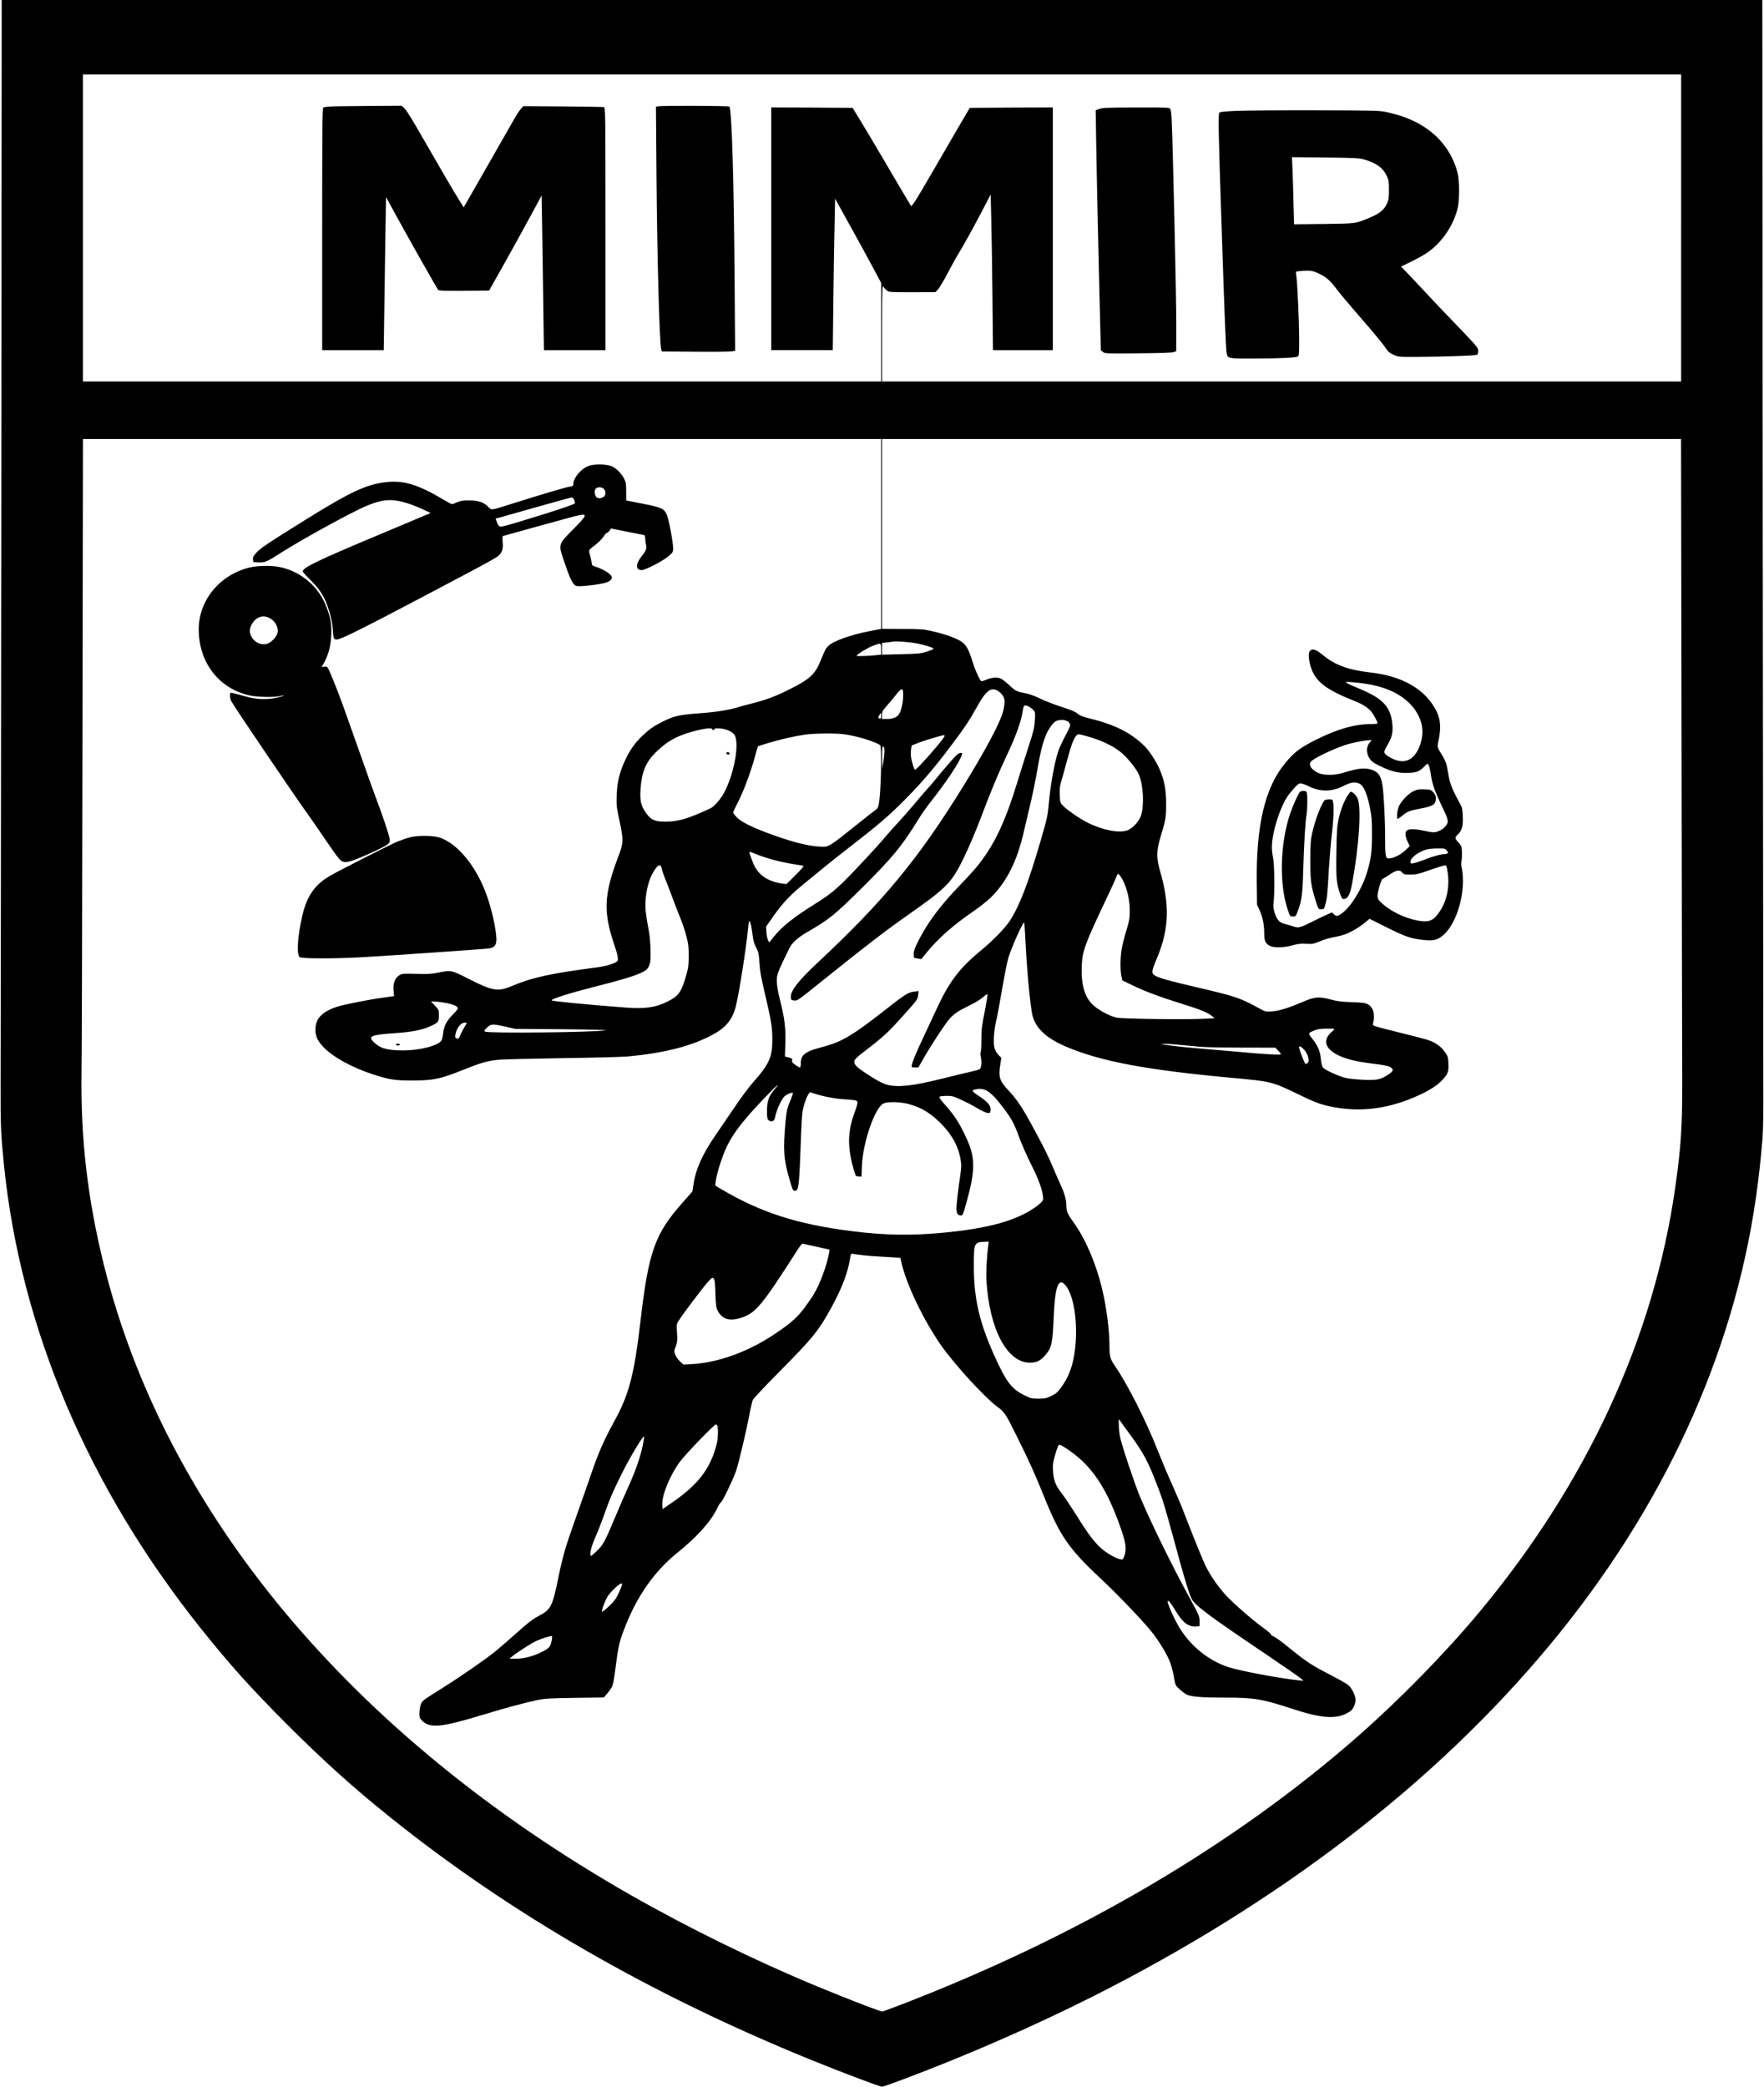 <?xml version="1.0" encoding="UTF-8" standalone="yes"?>
<svg version="1.0" xmlns="http://www.w3.org/2000/svg" width="2086" height="2467" viewBox="0 0 2086 2467" preserveAspectRatio="xMidYMid meet">
  <g transform="translate(0,2467) scale(0.1,-0.1)" fill="#000000" stroke="none">
    <path d="M15 18508 c-3 -3390 -7 -6386 -8 -6658 -1 -492 3 -588 39 -945 196
-1936 996 -3819 2334 -5493 334 -419 591 -704 1009 -1123 436 -436 787 -753
1231 -1108 1414 -1134 3065 -2086 4945 -2853 386 -157 837 -328 866 -328 10 0
118 38 241 84 762 286 1556 633 2253 984 2218 1119 4043 2521 5394 4145 1341
1612 2179 3429 2446 5302 34 239 54 419 77 695 8 93 12 322 10 635 0 270 -4
3265 -7 6658 l-5 6167 -10410 0 -10410 0 -5 -6162z m19865 3467 l0 -1815
-4725 0 -4725 0 0 573 c1 523 2 570 16 547 9 -14 28 -34 42 -45 26 -19 42 -20
299 -20 l273 1 29 28 c16 16 67 101 114 190 46 89 122 224 169 301 46 77 142
252 214 388 l129 248 7 -293 c4 -161 11 -575 14 -920 l6 -628 354 0 354 0 0
1435 0 1435 -491 -2 -491 -3 -85 -145 c-47 -79 -186 -319 -310 -533 -123 -214
-240 -411 -260 -437 l-36 -49 -30 47 c-16 26 -130 218 -252 427 -123 209 -265
450 -318 535 l-95 155 -481 3 -481 2 0 -1435 0 -1435 364 0 364 0 6 548 c3
301 10 704 14 895 l7 349 182 -329 c100 -180 223 -404 272 -498 l91 -170 0
-582 0 -583 -4720 0 -4720 0 0 1815 0 1815 9450 0 9450 0 0 -1815z m-9460
-3618 l0 -1122 -145 -28 c-219 -43 -423 -116 -480 -174 -31 -30 -38 -44 -95
-183 -61 -149 -124 -208 -341 -318 -167 -86 -291 -133 -442 -172 -65 -16 -147
-38 -183 -49 -113 -36 -273 -61 -479 -75 -223 -17 -286 -31 -420 -98 -107 -54
-157 -89 -239 -167 -87 -84 -145 -165 -201 -283 -67 -142 -96 -258 -102 -413
-5 -122 -3 -140 32 -305 51 -241 50 -261 -20 -445 -162 -428 -171 -638 -46
-1008 48 -141 58 -199 39 -213 -35 -27 -134 -57 -233 -70 -561 -73 -770 -119
-1022 -225 -156 -66 -221 -54 -510 93 -196 100 -200 100 -354 69 -77 -16 -123
-18 -259 -14 -155 4 -167 3 -198 -17 -51 -32 -76 -97 -68 -180 l6 -66 -128
-18 c-185 -26 -472 -83 -552 -110 -176 -60 -250 -140 -250 -268 1 -82 24 -133
97 -209 112 -117 340 -242 588 -322 193 -62 259 -72 465 -71 244 0 327 18 590
123 212 85 285 107 413 121 46 6 384 14 753 20 368 5 721 14 784 20 445 40
781 128 1032 271 140 80 214 176 251 329 38 154 122 686 142 905 4 39 9 79 12
90 9 30 31 -53 42 -156 7 -65 18 -102 42 -150 29 -57 33 -77 40 -184 5 -92 20
-175 63 -356 74 -315 89 -403 89 -539 1 -221 -34 -297 -236 -526 -43 -48 -139
-178 -214 -289 -74 -110 -175 -258 -224 -329 -152 -220 -233 -402 -259 -582
l-12 -80 -115 -130 c-328 -370 -403 -578 -498 -1394 -74 -635 -135 -871 -304
-1180 -134 -245 -196 -385 -294 -675 -36 -104 -112 -323 -170 -485 -121 -340
-152 -448 -202 -690 -75 -365 -87 -388 -256 -476 -49 -26 -123 -84 -237 -187
-92 -82 -214 -188 -272 -234 -107 -86 -413 -297 -598 -413 -252 -158 -248
-155 -265 -199 -10 -23 -17 -69 -17 -103 0 -57 2 -63 35 -94 95 -89 223 -76
725 76 256 78 487 140 638 172 83 17 145 21 440 25 l342 5 39 44 c21 25 47 61
56 81 18 37 22 58 56 316 24 181 38 234 107 410 143 359 346 644 605 854 238
191 403 375 478 531 19 40 39 72 45 72 14 0 146 275 178 370 32 97 117 452
155 651 16 86 36 170 43 188 7 17 150 169 319 339 388 390 470 492 620 772
120 224 181 386 210 553 11 66 12 68 38 63 49 -10 195 -25 306 -31 61 -3 142
-8 181 -11 l71 -5 13 -56 c58 -261 269 -697 480 -994 160 -224 509 -604 648
-706 90 -65 103 -85 231 -343 154 -310 218 -452 328 -725 186 -462 292 -615
661 -960 188 -175 475 -473 595 -618 96 -115 205 -295 238 -391 15 -45 35
-121 43 -171 15 -88 16 -91 65 -136 27 -25 65 -53 85 -63 55 -26 178 -36 451
-36 352 0 439 -15 805 -135 323 -106 496 -121 629 -54 55 28 70 42 89 79 12
24 22 62 22 83 0 51 -45 142 -88 177 -19 16 -123 74 -231 130 -205 106 -266
146 -482 322 -73 60 -147 113 -166 120 -18 7 -33 18 -33 25 0 6 -42 43 -94 80
-127 92 -345 282 -440 384 -88 95 -179 226 -236 340 -34 66 -128 299 -272 669
-22 58 -81 195 -130 305 -50 110 -128 297 -175 415 -133 338 -352 769 -495
976 -60 88 -68 115 -68 234 0 196 -37 477 -91 697 -71 291 -196 582 -330 766
-76 106 -89 136 -89 207 0 63 -23 147 -66 238 -20 43 -58 130 -85 194 -58 140
-119 263 -247 498 -125 230 -184 319 -286 428 -109 116 -122 160 -95 321 l10
64 -35 36 c-22 23 -39 54 -47 85 -15 62 -6 204 21 316 12 47 43 216 70 375 27
160 61 328 75 375 40 129 178 435 186 413 3 -10 9 -88 13 -173 14 -310 44
-666 77 -884 25 -171 152 -301 399 -407 411 -177 959 -280 1995 -374 427 -39
451 -45 720 -174 222 -108 290 -135 406 -160 360 -78 712 -32 1075 139 122 57
205 112 261 173 66 71 75 97 71 192 -3 78 -5 86 -44 141 -48 68 -116 114 -214
144 -36 11 -195 52 -353 91 -275 68 -288 73 -282 93 30 106 6 200 -62 234 -31
16 -66 20 -188 24 -121 4 -170 10 -255 33 -134 35 -183 31 -323 -29 -170 -73
-285 -108 -367 -113 -73 -5 -77 -4 -150 36 -226 124 -272 140 -725 246 -321
75 -443 108 -497 136 -56 29 -55 50 13 210 144 343 154 628 37 1032 -45 158
-44 239 7 407 61 204 65 224 65 386 0 170 -20 275 -79 414 -39 91 -125 221
-183 276 -165 158 -354 251 -657 324 -69 17 -102 31 -128 53 -24 21 -75 43
-184 78 -82 26 -196 70 -252 97 -56 28 -129 55 -162 62 -122 23 -136 30 -205
95 -37 35 -81 70 -98 79 -44 23 -107 19 -177 -9 -45 -19 -61 -22 -67 -12 -31
44 -71 138 -102 238 -48 155 -81 204 -166 246 -84 41 -199 78 -325 105 -86 19
-133 22 -337 22 l-238 1 0 1123 0 1122 4725 0 4724 0 6 -3582 c3 -1971 7
-3781 8 -4023 1 -522 -15 -773 -83 -1247 -255 -1781 -1044 -3489 -2317 -5018
-403 -484 -937 -1029 -1438 -1469 -1471 -1290 -3311 -2369 -5429 -3182 -98
-38 -185 -69 -194 -69 -27 0 -395 142 -773 298 -722 299 -1520 690 -2204 1080
-3303 1885 -5503 4520 -6230 7462 -190 771 -273 1488 -261 2260 4 190 8 1953
11 3918 l6 3572 4719 0 4720 0 0 -1123z m420 -1293 c87 -16 200 -52 200 -63 0
-5 -35 -20 -77 -34 -71 -23 -98 -26 -305 -31 l-228 -6 0 69 0 70 58 6 c31 3
66 8 77 10 35 6 197 -6 275 -21z m-420 -68 l0 -65 -42 -5 c-90 -11 -248 -17
-248 -9 0 15 125 92 190 117 99 38 100 37 100 -38z m1436 -546 c30 -43 31 -90
4 -196 -33 -129 -213 -465 -475 -889 -528 -853 -937 -1348 -1715 -2075 -234
-219 -325 -337 -318 -413 3 -29 7 -32 38 -35 43 -3 23 -17 392 279 482 387
702 555 993 759 328 230 428 317 515 451 78 120 199 384 306 664 127 335 203
518 319 765 98 207 159 379 177 493 10 64 15 77 30 77 26 0 69 -23 97 -54 23
-24 24 -30 18 -125 -5 -86 -15 -126 -71 -298 -35 -109 -95 -297 -132 -418
-147 -482 -273 -749 -472 -999 -31 -39 -122 -139 -202 -222 -240 -248 -389
-447 -502 -671 -40 -79 -53 -116 -53 -148 0 -24 2 -45 5 -48 3 -2 23 -7 45
-10 l40 -5 70 85 c135 164 308 316 548 481 70 48 159 119 199 157 193 188 316
433 397 790 18 77 45 194 61 260 37 149 72 320 110 537 36 204 77 335 128 414
52 78 73 95 126 101 54 7 99 -10 116 -41 11 -21 6 -36 -49 -139 -34 -63 -73
-148 -87 -188 -44 -130 -95 -414 -114 -643 -10 -114 -20 -161 -94 -415 -146
-501 -251 -774 -364 -946 -63 -95 -200 -236 -359 -366 -241 -200 -363 -363
-508 -679 -26 -58 -92 -197 -145 -310 -93 -195 -150 -334 -150 -366 0 -10 12
-14 40 -14 l40 0 72 126 c101 173 259 411 302 456 60 61 99 87 226 149 70 34
138 75 165 100 25 23 49 39 52 35 4 -4 -11 -96 -32 -204 -35 -173 -40 -214
-40 -337 0 -77 -4 -143 -9 -146 -4 -4 -3 -30 3 -58 12 -56 6 -125 -13 -140 -7
-6 -52 -19 -101 -30 -50 -11 -199 -47 -331 -80 -358 -89 -524 -108 -656 -77
-57 13 -141 58 -273 147 -88 59 -113 83 -121 115 -8 32 11 53 146 156 188 144
258 208 411 379 193 216 191 212 197 266 l5 46 -54 -6 c-69 -8 -111 -35 -361
-232 -344 -270 -489 -358 -680 -411 -161 -44 -192 -55 -235 -82 -47 -30 -63
-62 -63 -128 0 -25 -5 -44 -11 -44 -6 0 -30 13 -53 30 -35 23 -43 34 -39 53 4
21 0 25 -40 35 l-45 12 5 152 c6 180 -8 301 -64 519 -24 98 -36 168 -37 219
-1 78 7 100 147 387 31 64 101 129 207 190 269 156 326 202 652 525 362 359
474 496 663 803 37 61 98 148 135 195 201 254 360 493 385 578 6 21 4 23 -21
20 -22 -2 -52 -30 -132 -123 -57 -66 -129 -151 -160 -190 -31 -38 -81 -97
-112 -130 -30 -33 -94 -108 -141 -165 -48 -58 -131 -152 -185 -210 -53 -58
-120 -132 -147 -165 -82 -99 -362 -402 -484 -522 -123 -123 -200 -183 -367
-287 -230 -143 -379 -261 -466 -369 l-64 -79 -14 28 c-8 16 -17 58 -19 94 l-4
65 88 125 c112 160 204 255 378 396 77 62 175 142 219 179 43 36 176 142 295
234 325 252 430 341 584 490 240 234 413 433 647 746 147 197 192 265 284 430
105 188 162 233 240 191 21 -11 49 -37 62 -56z m-1176 -3 c0 -78 -20 -172 -47
-217 -23 -39 -73 -60 -143 -60 l-60 0 0 46 c0 42 5 51 69 124 38 43 86 101
107 129 21 28 46 51 56 51 16 0 18 -10 18 -73z m-260 -241 c0 -29 -3 -33 -20
-29 -18 5 -18 7 -4 34 19 38 24 37 24 -5z m-2000 -156 c0 -5 7 -10 15 -10 8 0
15 5 15 11 0 8 20 10 65 7 81 -7 154 -42 175 -83 53 -110 -9 -450 -123 -669
-41 -80 -120 -171 -167 -193 -266 -123 -370 -154 -525 -157 -129 -1 -176 19
-235 102 -59 82 -74 144 -66 272 12 207 60 325 177 442 94 93 176 150 282 196
142 61 387 113 387 82z m1566 -61 c141 -19 353 -83 421 -127 25 -16 10 -608
-18 -714 -5 -21 -17 -42 -27 -47 -9 -5 -116 -89 -237 -186 -297 -238 -323
-255 -390 -255 -144 0 -321 41 -590 137 -233 83 -369 149 -429 207 -25 25 -46
52 -46 60 0 8 27 66 60 129 63 122 153 363 200 541 16 59 31 110 33 112 2 3
62 22 133 43 143 43 294 77 424 96 108 16 365 18 466 4z m2854 -19 c176 -48
313 -112 413 -192 78 -63 184 -194 215 -266 52 -120 64 -362 26 -481 -23 -70
-98 -153 -160 -177 -97 -37 -295 1 -474 91 -95 48 -238 147 -290 200 -32 33
-34 39 -38 124 -3 71 0 104 16 158 12 37 43 152 71 255 48 179 75 253 109 291
19 21 21 21 112 -3z m-1670 -1 c0 -27 -326 -399 -350 -399 -10 0 -40 98 -47
152 -3 25 -3 66 1 91 l7 44 87 34 c71 27 263 85 295 88 4 1 7 -4 7 -10z m-711
-183 c0 -28 -6 -85 -13 -126 l-13 -75 -2 132 c-1 114 1 132 14 127 11 -5 15
-21 14 -58z m-1499 -1221 c111 -44 279 -89 418 -110 59 -9 113 -19 121 -21 10
-3 -23 -42 -92 -110 l-107 -106 -48 6 c-183 26 -294 107 -351 255 -37 98 -44
121 -35 121 3 0 46 -16 94 -35z m-1135 -162 c3 -21 22 -76 41 -123 20 -47 55
-139 79 -205 24 -66 66 -174 93 -241 28 -66 63 -169 78 -230 25 -94 28 -127
28 -239 -1 -115 -5 -143 -33 -238 -55 -190 -89 -235 -226 -302 -136 -67 -263
-84 -495 -66 -460 35 -870 75 -867 85 7 20 220 87 492 156 333 84 491 132 574
173 55 27 67 38 85 77 18 39 20 62 19 180 -1 74 -9 173 -18 220 -42 233 -47
277 -41 370 6 111 34 226 71 302 61 120 107 151 120 81z m5425 -93 c65 -91
110 -257 110 -405 0 -89 -5 -117 -39 -232 -22 -72 -47 -168 -55 -213 -18 -95
-21 -257 -5 -329 l11 -51 121 -59 c149 -72 328 -139 592 -221 205 -63 298
-101 350 -144 l29 -24 -154 -7 c-215 -10 -943 0 -1005 14 -88 19 -224 94 -288
157 -93 94 -133 238 -125 453 7 180 36 258 308 831 48 102 94 202 101 223 7
20 16 37 20 37 4 0 17 -13 29 -30z m-8020 -1490 c95 -14 168 -38 180 -60 8
-15 0 -28 -53 -82 -76 -76 -106 -134 -118 -229 -10 -80 -17 -92 -70 -120 -125
-63 -357 -93 -543 -70 -94 11 -144 33 -204 89 -75 70 -35 88 239 107 216 15
328 37 431 84 93 43 98 50 98 127 0 63 -1 66 -46 114 l-47 50 34 0 c19 0 63
-5 99 -10z m290 -244 c0 -2 -16 -29 -35 -61 -19 -32 -39 -73 -45 -91 -12 -34
-24 -41 -49 -25 -11 7 -11 17 -1 60 15 63 65 121 104 121 14 0 26 -2 26 -4z
m455 -43 l120 -27 555 -4 c318 -3 536 -8 510 -13 -135 -24 -1385 -37 -1422
-15 -15 9 -13 14 20 47 46 45 65 46 217 12z m9805 -28 c0 -3 -15 -19 -33 -35
-103 -90 -83 -187 56 -264 88 -49 217 -84 402 -107 181 -22 227 -33 250 -55
25 -25 18 -40 -37 -77 -93 -61 -134 -70 -294 -63 -77 4 -170 13 -206 21 -76
16 -245 92 -272 123 -13 16 -21 45 -26 100 -8 94 -38 164 -103 244 -52 63 -51
64 28 97 37 15 74 20 143 20 50 1 92 -1 92 -4z m-1730 -197 c174 -19 267 -22
619 -23 l413 -1 37 -39 c34 -38 35 -40 14 -43 -26 -4 -301 14 -433 28 -52 5
-210 19 -350 30 -252 20 -478 43 -575 59 l-50 9 60 1 c33 0 152 -9 265 -21z
m1371 -47 c47 -50 71 -138 42 -158 -9 -7 -20 -13 -24 -13 -8 0 -62 134 -74
183 -10 39 11 35 56 -12z m-6266 -475 c-65 -77 -85 -135 -85 -250 0 -78 3 -96
19 -110 12 -11 27 -15 44 -11 21 6 27 16 37 66 15 67 59 167 96 216 23 30 96
64 110 51 3 -4 -8 -37 -24 -75 -41 -93 -50 -132 -63 -264 -30 -336 -24 -435
48 -686 39 -138 47 -149 87 -120 21 16 31 141 46 570 5 161 14 319 20 353 18
111 72 239 96 230 97 -37 272 -75 382 -81 163 -11 172 -13 172 -42 0 -14 -16
-68 -36 -121 -76 -204 -83 -380 -24 -612 18 -69 37 -128 43 -132 7 -4 24 -8
38 -8 l27 0 4 123 c11 279 153 692 255 741 49 23 189 21 289 -4 163 -42 281
-115 417 -260 111 -118 180 -249 204 -385 14 -82 13 -99 -2 -205 -27 -181 -44
-331 -45 -387 0 -57 17 -83 54 -83 19 0 26 14 59 133 111 395 113 542 10 771
-81 180 -147 283 -269 418 -43 49 -61 75 -54 82 6 6 43 10 83 10 65 1 82 -4
177 -48 58 -26 142 -70 187 -98 46 -27 98 -52 117 -55 32 -5 34 -3 39 28 8 53
-29 100 -133 169 -97 63 -100 73 -20 85 86 12 154 -31 265 -171 116 -145 163
-224 210 -354 45 -125 104 -259 185 -420 80 -160 127 -314 113 -369 -3 -11
-36 -43 -73 -71 -225 -167 -565 -263 -1110 -314 -376 -36 -691 -30 -1079 19
-647 82 -1076 221 -1545 498 l-68 41 6 51 c8 69 48 207 97 332 74 188 189 347
461 633 156 164 229 227 133 116z m2531 -1843 c-17 -132 -27 -319 -21 -413 35
-575 244 -969 513 -970 77 0 125 22 177 82 82 95 91 133 105 453 15 350 52
464 126 394 97 -91 154 -375 135 -679 -15 -238 -70 -407 -178 -550 -38 -51
-59 -69 -112 -94 -58 -27 -77 -31 -152 -31 -80 0 -90 3 -170 42 -150 75 -214
160 -359 485 -169 379 -234 663 -234 1033 0 284 2 289 133 294 l44 1 -7 -47z
m-2026 -13 c79 -17 145 -32 147 -33 9 -9 -23 -144 -58 -244 -54 -154 -98 -247
-166 -346 -133 -196 -197 -258 -429 -413 -307 -205 -659 -333 -970 -351 l-101
-6 -41 37 c-22 21 -48 56 -57 80 -15 40 -15 45 6 100 19 51 20 70 15 160 -7
101 -7 101 24 149 49 78 283 387 340 450 49 54 54 57 69 42 13 -13 17 -47 21
-178 5 -139 9 -168 27 -202 53 -101 137 -128 272 -86 176 55 245 137 675 809
35 55 51 72 64 68 9 -3 82 -19 162 -36z m3711 -2230 c149 -204 203 -305 308
-576 78 -202 91 -247 221 -724 99 -368 162 -576 191 -631 39 -78 205 -202 875
-653 208 -141 395 -270 414 -287 l35 -30 -45 4 c-234 24 -708 113 -845 158
-237 79 -446 248 -580 470 -62 103 -149 299 -137 311 11 11 38 -24 106 -135
79 -127 146 -174 237 -165 l34 3 0 60 c0 58 -5 68 -123 285 -213 390 -447 869
-583 1190 -63 151 -214 603 -234 702 -8 42 -15 107 -15 145 l0 67 32 -45 c17
-24 66 -91 109 -149z m-4887 108 c11 -42 6 -153 -9 -211 -76 -294 -219 -480
-535 -696 l-105 -72 -3 46 c-8 114 87 349 209 515 63 86 405 440 425 440 7 0
14 -10 18 -22z m-883 -225 c-29 -139 -82 -293 -163 -473 -39 -85 -113 -256
-165 -380 -123 -293 -143 -328 -222 -402 -65 -61 -66 -62 -69 -35 -4 37 21
122 68 226 21 47 61 149 88 226 75 212 103 277 216 505 92 186 250 449 262
437 3 -3 -4 -49 -15 -104z m5028 -50 c285 -193 459 -454 630 -946 57 -165 65
-241 35 -317 -16 -39 -19 -41 -48 -34 -53 11 -160 72 -221 127 -86 76 -159
173 -293 389 -67 106 -146 224 -176 262 -71 89 -98 156 -104 267 -4 77 -1 100
28 198 24 82 37 111 49 111 9 0 54 -25 100 -57z m-5275 -1605 c-3 -13 -22 -56
-40 -97 -27 -59 -50 -90 -110 -148 -42 -40 -80 -70 -85 -67 -10 6 32 123 66
180 13 23 52 66 85 97 65 61 96 73 84 35z m-828 -639 c-14 -88 -27 -104 -128
-153 -104 -51 -205 -76 -306 -76 l-67 1 30 25 c58 48 221 153 285 183 55 26
154 58 184 60 5 1 6 -17 2 -40z"/>
    <path d="M3961 23413 c-71 -2 -130 -8 -138 -15 -11 -8 -13 -272 -13 -1439 l0
-1429 364 0 364 0 6 433 c3 237 9 645 13 905 l8 472 149 -272 c154 -280 450
-803 468 -826 8 -9 78 -12 306 -10 l296 3 183 325 c100 179 240 432 310 562
l128 237 8 -482 c4 -265 10 -677 13 -914 l6 -433 364 0 364 0 0 1434 c0 1358
-1 1435 -17 1440 -10 2 -229 6 -487 8 l-468 3 -32 -37 c-18 -20 -60 -87 -95
-150 -35 -62 -116 -203 -179 -313 -63 -110 -171 -299 -240 -420 -69 -121 -133
-233 -142 -248 l-17 -28 -70 113 c-63 101 -179 301 -502 860 -57 98 -116 189
-133 203 l-30 25 -331 -2 c-183 -1 -388 -4 -456 -5z"/>
    <path d="M7781 23413 l-24 -5 6 -796 c7 -948 35 -1992 56 -2070 l7 -27 380 -3
c208 -2 403 0 433 3 l54 7 -6 831 c-9 1214 -33 2010 -62 2057 -6 10 -791 13
-844 3z"/>
    <path d="M13001 23383 l-44 -16 7 -451 c4 -248 17 -886 30 -1419 l24 -967 23
-20 c23 -20 34 -21 419 -17 268 2 404 7 423 15 l27 12 0 340 c0 290 -39 2046
-54 2387 -2 61 -9 120 -15 132 -12 21 -16 21 -404 20 -328 0 -399 -3 -436 -16z"/>
    <path d="M14616 23359 c-137 -6 -191 -12 -197 -21 -15 -22 -10 -243 26 -1320
36 -1092 51 -1471 61 -1526 11 -61 19 -62 319 -61 333 1 510 10 527 27 10 10
12 64 11 220 -2 226 -20 621 -32 719 l-7 61 35 6 c20 3 65 6 102 6 55 0 77 -6
145 -39 85 -42 127 -81 213 -196 29 -38 154 -187 279 -330 125 -143 248 -292
275 -331 41 -62 55 -75 106 -98 58 -26 62 -26 277 -25 294 1 685 14 707 24 12
5 17 19 17 46 0 38 -10 49 -217 266 -120 124 -265 276 -323 338 -58 62 -165
177 -238 254 l-134 140 114 55 c62 30 148 77 190 105 179 120 322 331 369 546
7 33 13 119 13 190 0 72 -6 157 -13 190 -46 208 -169 397 -345 527 -132 98
-286 165 -486 210 -92 21 -116 22 -850 24 -415 1 -840 -2 -944 -7z m1509 -573
c150 -42 229 -99 274 -196 23 -49 26 -67 26 -165 0 -93 -4 -118 -23 -161 -33
-73 -83 -115 -192 -162 -181 -77 -167 -75 -556 -80 l-351 -4 -7 264 c-3 145
-9 323 -12 396 l-6 134 393 -4 c333 -4 403 -7 454 -22z"/>
    <path d="M6956 19160 c-88 -35 -175 -140 -176 -211 0 -23 -5 -27 -42 -32 -43
-6 -361 -100 -683 -202 -264 -83 -237 -81 -289 -30 -53 51 -113 69 -231 69
-60 0 -92 -6 -129 -22 -27 -12 -54 -22 -60 -22 -7 0 -55 25 -107 56 -298 177
-464 227 -674 204 -231 -26 -423 -116 -935 -434 -465 -289 -549 -346 -598
-400 -35 -38 -43 -53 -40 -79 l3 -32 65 -3 c74 -3 92 4 250 105 275 175 850
490 1026 563 155 64 242 78 355 61 90 -14 200 -51 323 -109 l79 -37 -74 -31
c-41 -17 -270 -113 -509 -214 -741 -310 -930 -400 -930 -445 0 -7 38 -50 85
-96 93 -91 152 -173 190 -267 43 -105 74 -229 80 -315 9 -126 10 -127 50 -127
46 0 327 141 1130 565 149 79 378 200 510 270 132 70 253 139 269 153 45 43
58 83 50 163 -5 54 -4 70 7 73 40 12 783 217 834 230 173 43 173 31 -4 -149
-187 -189 -183 -172 -99 -414 53 -153 68 -188 101 -233 18 -24 28 -28 71 -28
96 1 284 28 329 48 59 26 68 61 24 98 -37 31 -108 68 -164 84 -33 10 -43 18
-44 34 0 12 -9 53 -19 91 -21 80 -30 62 71 142 30 23 68 63 84 87 17 25 35 46
42 46 6 0 20 12 30 26 l19 26 189 -38 c105 -20 196 -38 203 -40 7 -2 12 -19
12 -41 0 -21 4 -53 9 -71 13 -42 2 -70 -49 -135 -75 -93 -76 -167 -3 -167 47
0 254 108 323 168 46 40 50 47 50 89 0 71 -48 330 -73 392 -31 78 -60 92 -292
137 l-190 37 0 106 c0 91 -4 112 -24 151 -30 58 -85 116 -136 143 -59 31 -220
35 -289 7z m184 -270 c27 -27 26 -75 -2 -94 -28 -20 -72 -21 -87 -2 -21 26
-25 81 -6 99 22 23 71 21 95 -3z m-350 -130 c7 -16 10 -35 7 -42 -2 -7 -143
-57 -313 -110 -440 -138 -552 -170 -574 -163 -10 3 -25 24 -34 50 l-15 45 42
10 c23 6 222 62 442 125 220 62 407 114 416 114 9 1 22 -12 29 -29z"/>
    <path d="M2948 17960 c-351 -87 -598 -388 -598 -730 0 -396 244 -708 613 -784
88 -18 293 -21 350 -5 22 6 41 8 44 6 2 -3 -31 -13 -74 -23 -124 -29 -254 -25
-385 14 -59 17 -123 34 -143 38 -35 6 -35 6 -35 -30 0 -21 6 -49 14 -64 35
-67 751 -1124 925 -1365 40 -56 126 -181 191 -277 65 -96 135 -194 155 -217
57 -66 90 -63 320 36 101 44 207 95 235 113 44 29 50 37 50 67 0 34 -80 276
-160 486 -23 61 -82 223 -130 360 -226 640 -272 770 -328 915 -33 85 -74 186
-91 224 -30 66 -32 68 -64 64 l-33 -3 28 50 c54 100 80 200 85 330 6 128 -8
203 -59 335 -90 231 -280 398 -523 460 -104 27 -278 26 -387 0z m268 -615 c47
-36 77 -103 68 -150 -9 -51 -76 -122 -126 -136 -83 -22 -169 28 -198 114 -15
49 2 108 46 157 58 64 138 70 210 15z"/>
    <path d="M15489 16973 c-18 -21 -15 -98 7 -172 53 -185 171 -279 528 -421 89
-35 151 -75 190 -121 28 -33 76 -121 76 -139 0 -6 -29 -10 -72 -10 -197 0
-401 -58 -655 -185 -186 -93 -257 -146 -362 -273 -242 -290 -349 -740 -339
-1427 l3 -250 32 -70 c36 -81 53 -166 53 -276 0 -87 18 -121 76 -145 51 -21
158 -17 254 9 68 19 102 23 166 19 71 -4 88 -1 145 23 72 30 134 48 228 65
105 19 232 85 341 178 l35 30 195 -98 c220 -110 291 -135 428 -151 136 -16
185 -4 261 67 126 116 221 387 221 628 0 56 -6 124 -13 151 -7 28 -10 61 -6
75 10 37 10 155 0 182 -5 13 -23 38 -40 55 -38 41 -39 52 -1 88 48 46 63 99
58 212 -3 84 -7 106 -31 148 -82 149 -119 235 -133 316 -9 46 -20 107 -25 135
-6 29 -26 78 -46 110 -74 122 -69 102 -49 203 28 138 20 239 -27 333 -128 256
-396 414 -782 458 -260 29 -419 88 -559 204 -84 70 -128 84 -157 49z m681
-390 c296 -48 509 -180 605 -376 51 -103 59 -206 26 -319 -55 -184 -170 -257
-312 -197 -72 30 -119 65 -119 90 0 11 18 50 40 86 52 86 66 154 53 260 -23
193 -118 290 -391 402 -67 27 -132 57 -145 66 -21 16 -17 16 63 10 47 -3 128
-13 180 -22z m31 -687 c-66 -70 -37 -198 56 -250 165 -91 275 -122 410 -113
89 5 124 20 177 76 17 17 33 31 36 31 14 0 31 -54 41 -128 15 -117 44 -194
170 -458 16 -33 29 -75 29 -93 0 -60 -94 -131 -173 -131 -10 0 -64 9 -120 21
-102 21 -166 21 -192 -1 -22 -18 -18 -68 10 -129 l26 -54 -48 -46 c-52 -50
-125 -89 -181 -98 -58 -10 -62 4 -62 226 0 224 -15 520 -31 632 -18 129 -60
178 -169 199 -65 12 -141 1 -275 -40 -72 -22 -117 -30 -174 -30 -95 0 -139 12
-193 53 -54 41 -63 84 -23 115 66 52 319 167 435 197 85 23 196 43 239 44 l34
1 -22 -24z m-127 -490 c49 -20 89 -109 123 -271 23 -114 27 -153 27 -325 1
-203 -10 -290 -55 -442 -57 -196 -189 -414 -298 -493 -54 -40 -67 -42 -97 -14
l-23 22 -53 -23 c-29 -12 -102 -47 -163 -78 -169 -84 -176 -86 -249 -62 -34
11 -80 24 -103 30 -54 13 -87 54 -111 133 -15 49 -17 75 -11 122 14 110 10
444 -6 520 -8 39 -15 95 -15 126 0 185 111 521 212 641 97 114 105 121 142
114 19 -4 60 -20 92 -36 123 -61 265 -60 388 2 101 51 142 58 200 34z m1036
-793 c20 -26 20 -28 3 -34 -10 -4 -29 -8 -43 -8 -41 -1 -139 -29 -230 -66 -47
-18 -102 -37 -122 -40 -36 -7 -38 -6 -38 19 0 45 85 110 185 142 22 7 81 13
132 13 88 1 92 0 113 -26z m10 -263 c23 -162 -9 -323 -89 -447 -75 -116 -127
-140 -257 -118 -167 30 -339 114 -446 220 -32 31 -38 44 -38 79 0 45 46 196
60 196 5 0 39 21 76 46 85 58 124 66 155 30 21 -24 29 -26 98 -26 63 0 95 7
191 41 134 47 199 67 221 68 13 1 19 -18 29 -89z"/>
    <path d="M16715 15317 c-56 -27 -142 -114 -170 -174 -21 -43 -33 -153 -17
-153 5 0 30 16 54 36 57 49 93 63 215 85 151 27 183 49 183 123 0 25 -9 45
-29 68 -28 31 -33 33 -108 36 -66 2 -86 -1 -128 -21z"/>
    <path d="M15372 15308 c-24 -31 -86 -168 -117 -261 -118 -353 -129 -827 -28
-1129 28 -82 28 -83 62 -83 33 0 35 3 58 64 46 124 56 192 64 476 9 312 24
574 39 660 11 66 13 227 4 263 -5 17 -14 22 -39 22 -18 0 -37 -6 -43 -12z"/>
    <path d="M15932 15258 c-46 -78 -78 -162 -103 -274 -18 -84 -22 -142 -26 -386
-6 -306 1 -379 48 -505 19 -48 24 -54 47 -51 42 5 67 54 91 180 82 441 112
896 66 1006 -16 38 -59 82 -82 82 -5 0 -23 -24 -41 -52z"/>
    <path d="M15662 15208 c-42 -54 -111 -236 -145 -386 -18 -84 -21 -128 -22
-322 0 -246 8 -306 66 -487 30 -93 30 -93 63 -93 32 0 34 2 49 58 20 70 24
110 42 427 9 138 24 322 35 409 20 159 26 315 14 375 -6 29 -9 31 -49 31 -23
0 -47 -6 -53 -12z"/>
    <path d="M4845 14770 c-38 -10 -103 -33 -144 -49 -86 -36 -653 -323 -791 -401
-185 -104 -280 -240 -335 -475 -57 -249 -70 -462 -30 -491 26 -19 435 -19 765
1 343 20 1405 94 1464 101 71 9 96 37 96 107 0 107 -51 342 -111 513 -119 340
-337 612 -554 690 -76 27 -269 30 -360 4z"/>
    <path d="M8590 15766 c0 -10 9 -16 21 -16 24 0 21 23 -4 28 -10 2 -17 -3 -17
-12z"/>
    <path d="M4680 12320 c0 -5 11 -10 25 -10 14 0 25 5 25 10 0 6 -11 10 -25 10
-14 0 -25 -4 -25 -10z"/>
  </g>
</svg>